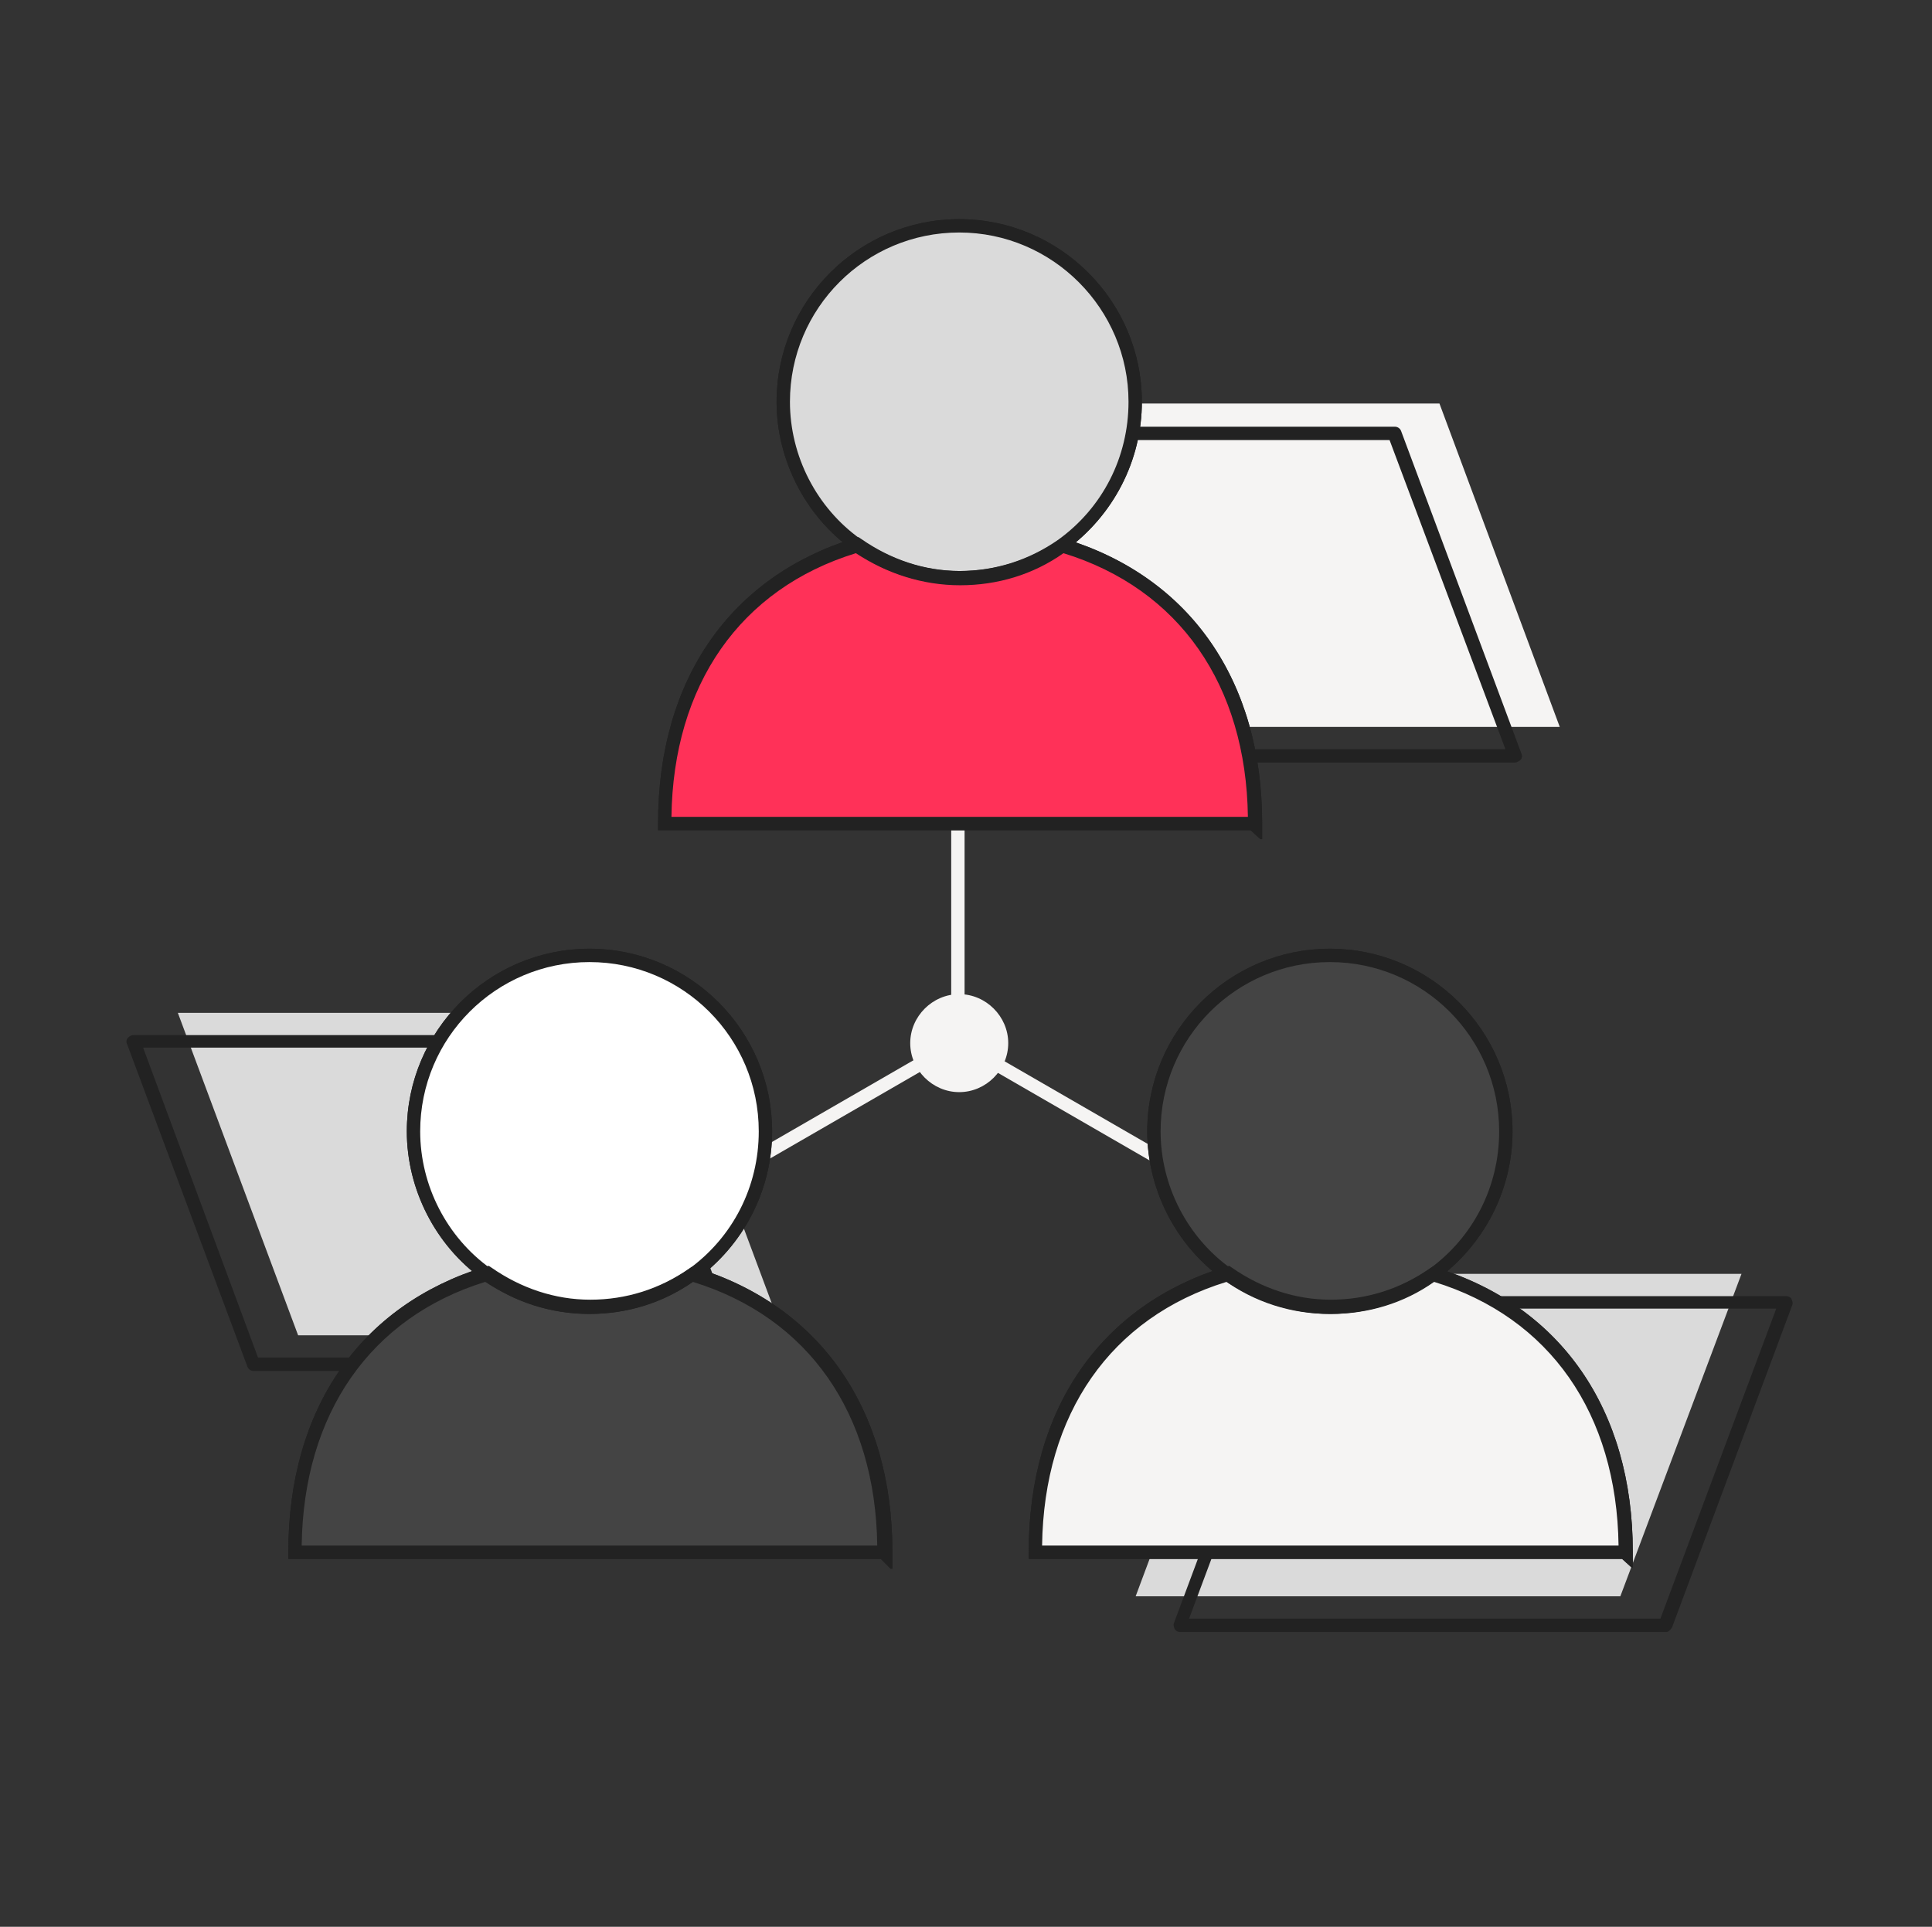 <svg xmlns="http://www.w3.org/2000/svg" width="401" height="400" fill="none" viewBox="0 0 401 400"><rect x="0" y="0" width="401" height="400" fill="#333333" stroke="none"/><path fill="#F5F4F3" d="M298.771 83.772H197.985l24.966 67.129h100.786l-24.966-67.129Z"/><path fill="#222" d="M314.49 158.299H213.704c-.555 0-1.11-.37-1.294-.925L187.444 90.43c-.185-.37-.185-.925.185-1.295.37-.37.74-.554 1.11-.554h100.786c.554 0 1.109.37 1.294.924l24.966 66.944c.184.37.184.925-.185 1.295-.185.185-.74.555-1.11.555Zm-99.861-2.774h97.827l-24.041-64.17h-97.827l24.041 64.17Z"/><path fill="#DADADA" d="M137.699 210.264H36.913l24.965 66.944h100.786l-24.965-66.944Z"/><path fill="#222" d="M153.417 284.605H52.631a1.39 1.39 0 0 1-1.294-.925L26.37 216.736c-.184-.37-.184-.925.185-1.294.37-.37.74-.555 1.11-.555h100.786c.555 0 1.109.37 1.294.924l24.966 66.944c.185.37.185.925-.185 1.295-.37.37-.74.555-1.11.555Zm-99.861-2.774h97.827l-24.041-64.355H29.7l23.856 64.355Z"/><path fill="#DADADA" d="M260.676 264.447h100.786l-25.151 66.944H235.71l24.966-66.944Z"/><path fill="#222" d="M345.743 338.789H244.957c-.37 0-.925-.185-1.11-.555-.184-.37-.369-.925-.184-1.295l24.965-66.944c.185-.554.74-.924 1.294-.924h100.786c.37 0 .925.185 1.11.555.185.369.37.924.185 1.294l-24.966 66.944c-.369.555-.739.925-1.294.925Zm-98.937-2.774h97.827l24.041-64.355h-97.827l-24.041 64.355Z"/><path fill="#F5F4F3" d="M200.204 161.997h-2.774v54.369h2.774v-54.369Z"/><path fill="#F5F4F3" d="m199.467 215.098-1.387 2.402 47.084 27.19 1.387-2.402-47.084-27.19Z"/><path fill="#F5F4F3" d="m198.146 215.169-47.084 27.19 1.387 2.403 47.084-27.19-1.387-2.403Z"/><path fill="#F5F4F3" d="M199.095 225.427a8.876 8.876 0 0 0 8.876-8.876 8.877 8.877 0 1 0-8.876 8.876Z"/><path fill="#F5F4F3" d="M199.095 226.722c-5.548 0-10.171-4.623-10.171-10.171 0-5.548 4.623-10.171 10.171-10.171 5.548 0 10.171 4.623 10.171 10.171 0 5.548-4.623 10.171-10.171 10.171Zm0-17.753c-4.069 0-7.397 3.329-7.397 7.397s3.328 7.397 7.397 7.397c4.068 0 7.397-3.329 7.397-7.397s-3.329-7.397-7.397-7.397Z"/><path fill="#fff" d="M183.561 322.33H61.138c0-31.253 16.644-50.67 39.945-57.698a36.464 36.464 0 0 0 42.533 0c23.301 7.028 39.945 26.445 39.945 57.698Z"/><path fill="#222" d="m184.855 325.659-2.034-2.034H59.844v-1.48c0-29.773 14.979-51.225 40.869-59.177l.74-.185.554.37c6.103 4.253 13.13 6.657 20.527 6.657 7.398 0 14.425-2.219 20.528-6.472l.554-.37.74.185c25.89 7.952 40.869 29.404 40.869 58.992v3.514h-.37Zm-122.237-4.808H182.08c-.369-27.37-14.239-47.342-38.28-54.739-6.287 4.438-13.684 6.657-21.451 6.657-7.767 0-15.165-2.404-21.637-6.657-23.856 7.397-37.725 27.369-38.095 54.739Z"/><path fill="#fff" d="M158.965 234.859c0 12.205-5.917 23.116-15.164 29.774a36.473 36.473 0 0 1-42.533 0c-9.247-6.658-15.165-17.384-15.165-29.589 0-20.157 16.274-36.616 36.431-36.616 20.158 0 36.431 16.089 36.431 36.431Z"/><path fill="#222" d="M122.349 272.769c-7.952 0-15.719-2.404-22.191-7.212-9.801-7.027-15.719-18.678-15.719-30.698 0-20.897 17.013-37.91 37.91-37.91 20.897 0 37.911 17.013 37.911 37.91 0 12.205-5.918 23.671-15.904 30.883-6.288 4.438-13.87 7.027-22.007 7.027Zm0-73.046c-19.417 0-35.136 15.719-35.136 35.136 0 11.281 5.548 22.006 14.609 28.479 6.103 4.253 13.13 6.657 20.527 6.657s14.425-2.219 20.527-6.472c9.247-6.657 14.61-17.198 14.61-28.664 0-19.417-15.719-35.136-35.137-35.136Z"/><path fill="#fff" d="M144.171 264.447c9.246-6.657 15.349-17.383 15.349-29.773 0-20.157-16.274-36.616-36.616-36.616s-36.616 16.274-36.616 36.616c0 12.205 6.103 23.116 15.349 29.588-23.3 7.028-39.944 26.445-39.944 57.883h122.422c0-31.253-16.643-50.67-39.944-57.698Z"/><path fill="#444" d="M183.561 322.33H61.138c0-31.253 16.644-50.67 39.945-57.698a36.464 36.464 0 0 0 42.533 0c23.301 7.028 39.945 26.445 39.945 57.698Z"/><path fill="#222" d="m184.855 325.659-2.034-2.034H59.844v-1.48c0-29.773 14.979-51.225 40.869-59.177l.74-.185.554.37c6.103 4.253 13.13 6.657 20.527 6.657 7.398 0 14.425-2.219 20.528-6.472l.554-.37.74.185c25.89 7.952 40.869 29.404 40.869 58.992v3.514h-.37Zm-122.237-4.808H182.08c-.369-27.37-14.239-47.342-38.28-54.739-6.287 4.438-13.684 6.657-21.451 6.657-7.767 0-15.165-2.404-21.637-6.657-23.856 7.397-37.725 27.369-38.095 54.739Z"/><path fill="#222" d="M122.349 272.769c-7.952 0-15.719-2.404-22.191-7.212-9.801-7.027-15.719-18.678-15.719-30.698 0-20.897 17.013-37.91 37.91-37.91 20.897 0 37.911 17.013 37.911 37.91 0 12.205-5.918 23.671-15.904 30.883-6.288 4.438-13.87 7.027-22.007 7.027Zm0-73.046c-19.417 0-35.136 15.719-35.136 35.136 0 11.281 5.548 22.006 14.609 28.479 6.103 4.253 13.13 6.657 20.527 6.657s14.425-2.219 20.527-6.472c9.247-6.657 14.61-17.198 14.61-28.664 0-19.417-15.719-35.136-35.137-35.136Z"/><path fill="#fff" d="M337.236 322.33H214.813c0-31.253 16.644-50.67 39.945-57.698a36.467 36.467 0 0 0 42.534 0c23.3 7.028 39.944 26.445 39.944 57.698Z"/><path fill="#222" d="m338.716 325.474-2.035-1.849H213.519v-1.48c0-29.773 14.979-51.225 40.869-59.177l.74-.185.555.37c6.102 4.253 13.13 6.657 20.527 6.657s14.424-2.219 20.527-6.472l.555-.37.739.185c25.89 7.952 40.869 29.404 40.869 58.992v3.329h-.184Zm-122.423-4.623h119.649c-.37-27.37-14.24-47.342-38.281-54.739-6.287 4.438-13.684 6.657-21.451 6.657-7.767 0-15.164-2.404-21.637-6.657-24.041 7.397-37.91 27.369-38.28 54.739Z"/><path fill="#fff" d="M312.641 234.859c0 12.205-5.918 23.116-15.164 29.774a36.473 36.473 0 0 1-42.534 0c-9.246-6.658-15.164-17.384-15.164-29.589 0-20.157 16.274-36.616 36.431-36.616 20.157 0 36.431 16.089 36.431 36.431Z"/><path fill="#222" d="M276.025 272.769c-7.952 0-15.719-2.404-22.191-7.212-9.802-7.027-15.719-18.678-15.719-30.698 0-20.897 17.013-37.91 37.91-37.91 20.897 0 37.91 17.013 37.91 37.91 0 12.205-5.917 23.671-15.903 30.883-6.288 4.438-13.87 7.027-22.007 7.027Zm0-73.046c-19.417 0-35.136 15.719-35.136 35.136 0 11.281 5.548 22.006 14.609 28.479 6.103 4.253 13.13 6.657 20.527 6.657s14.424-2.219 20.527-6.472c9.247-6.657 14.609-17.198 14.609-28.664 0-19.417-15.718-35.136-35.136-35.136Z"/><path fill="#444" d="M297.847 264.447c9.246-6.657 15.349-17.383 15.349-29.773 0-20.157-16.274-36.616-36.616-36.616s-36.616 16.274-36.616 36.616c0 12.205 6.103 23.116 15.349 29.588-23.301 7.028-39.944 26.445-39.944 57.883h122.422c0-31.253-16.643-50.67-39.944-57.698Z"/><path fill="#F5F4F3" d="M337.236 322.33H214.813c0-31.253 16.644-50.67 39.945-57.698a36.467 36.467 0 0 0 42.534 0c23.3 7.028 39.944 26.445 39.944 57.698Z"/><path fill="#222" d="m338.716 325.474-2.035-1.849H213.519v-1.48c0-29.773 14.979-51.225 40.869-59.177l.74-.185.555.37c6.102 4.253 13.13 6.657 20.527 6.657s14.424-2.219 20.527-6.472l.555-.37.739.185c25.89 7.952 40.869 29.404 40.869 58.992v3.329h-.184Zm-122.423-4.623h119.649c-.37-27.37-14.24-47.342-38.281-54.739-6.287 4.438-13.684 6.657-21.451 6.657-7.767 0-15.164-2.404-21.637-6.657-24.041 7.397-37.91 27.369-38.28 54.739Z"/><path fill="#222" d="M276.025 272.769c-7.952 0-15.719-2.404-22.191-7.212-9.802-7.027-15.719-18.678-15.719-30.698 0-20.897 17.013-37.91 37.91-37.91 20.897 0 37.91 17.013 37.91 37.91 0 12.205-5.917 23.671-15.903 30.883-6.288 4.438-13.87 7.027-22.007 7.027Zm0-73.046c-19.417 0-35.136 15.719-35.136 35.136 0 11.281 5.548 22.006 14.609 28.479 6.103 4.253 13.13 6.657 20.527 6.657s14.424-2.219 20.527-6.472c9.247-6.657 14.609-17.198 14.609-28.664 0-19.417-15.718-35.136-35.136-35.136Z"/><path fill="#fff" d="M260.306 170.874H137.883c0-31.253 16.644-50.67 39.945-57.698a36.467 36.467 0 0 0 42.533 0c23.301 7.028 39.945 26.63 39.945 57.698Z"/><path fill="#222" d="m261.6 174.202-2.034-1.849H136.589v-1.479c0-29.774 14.979-51.225 40.869-59.177l.74-.185.555.37c6.102 4.253 13.129 6.657 20.527 6.657 7.397 0 14.424-2.219 20.527-6.472l.554-.37.74.185c25.89 7.951 40.869 29.403 40.869 58.992v3.328h-.37Zm-122.237-4.623h119.648c-.369-27.369-14.239-47.341-38.28-54.739-6.287 4.439-13.684 6.658-21.451 6.658-7.767 0-15.165-2.404-21.637-6.658-24.041 7.398-37.91 27.37-38.28 54.739Z"/><path fill="#fff" d="M235.711 83.588c0 12.205-5.918 23.116-15.164 29.773a36.473 36.473 0 0 1-42.534 0c-9.246-6.657-15.164-17.383-15.164-29.589 0-20.157 16.274-36.615 36.431-36.615 20.157 0 36.431 16.089 36.431 36.43Z"/><path fill="#222" d="M199.095 121.313c-7.952 0-15.719-2.404-22.192-7.212-9.801-7.028-15.718-18.678-15.718-30.698 0-20.897 17.013-37.91 37.91-37.91 20.897 0 37.91 17.013 37.91 37.91 0 12.205-5.918 23.67-15.904 30.883-6.287 4.623-14.054 7.027-22.006 7.027Zm0-73.047c-19.418 0-35.137 15.719-35.137 35.137 0 11.28 5.548 22.006 14.61 28.478 6.102 4.254 13.13 6.658 20.527 6.658s14.424-2.219 20.527-6.473c9.246-6.657 14.609-17.198 14.609-28.663 0-19.233-15.719-35.137-35.136-35.137Z"/><path fill="#DADADA" d="M220.917 113.176c9.246-6.657 15.349-17.383 15.349-29.773 0-20.157-16.274-36.616-36.616-36.616s-36.616 16.274-36.616 36.616c0 12.205 6.103 23.116 15.349 29.588-23.301 7.213-39.945 26.63-39.945 57.883h122.423c0-31.253-16.644-50.67-39.944-57.698Z"/><path fill="#FF3158" d="M260.306 170.874H137.883c0-31.253 16.644-50.67 39.945-57.698a36.467 36.467 0 0 0 42.533 0c23.301 7.028 39.945 26.63 39.945 57.698Z"/><path fill="#222" d="m261.6 174.202-2.034-1.849H136.589v-1.479c0-29.774 14.979-51.225 40.869-59.177l.74-.185.555.37c6.102 4.253 13.129 6.657 20.527 6.657 7.397 0 14.424-2.219 20.527-6.472l.554-.37.74.185c25.89 7.951 40.869 29.403 40.869 58.992v3.328h-.37Zm-122.237-4.623h119.648c-.369-27.369-14.239-47.341-38.28-54.739-6.287 4.439-13.684 6.658-21.451 6.658-7.767 0-15.165-2.404-21.637-6.658-24.041 7.398-37.91 27.37-38.28 54.739Z"/><path fill="#222" d="M199.095 121.313c-7.952 0-15.719-2.404-22.192-7.212-9.801-7.028-15.718-18.678-15.718-30.698 0-20.897 17.013-37.91 37.91-37.91 20.897 0 37.91 17.013 37.91 37.91 0 12.205-5.918 23.67-15.904 30.883-6.287 4.623-14.054 7.027-22.006 7.027Zm0-73.047c-19.418 0-35.137 15.719-35.137 35.137 0 11.28 5.548 22.006 14.61 28.478 6.102 4.254 13.13 6.658 20.527 6.658s14.424-2.219 20.527-6.473c9.246-6.657 14.609-17.198 14.609-28.663 0-19.233-15.719-35.137-35.136-35.137Z"/></svg>